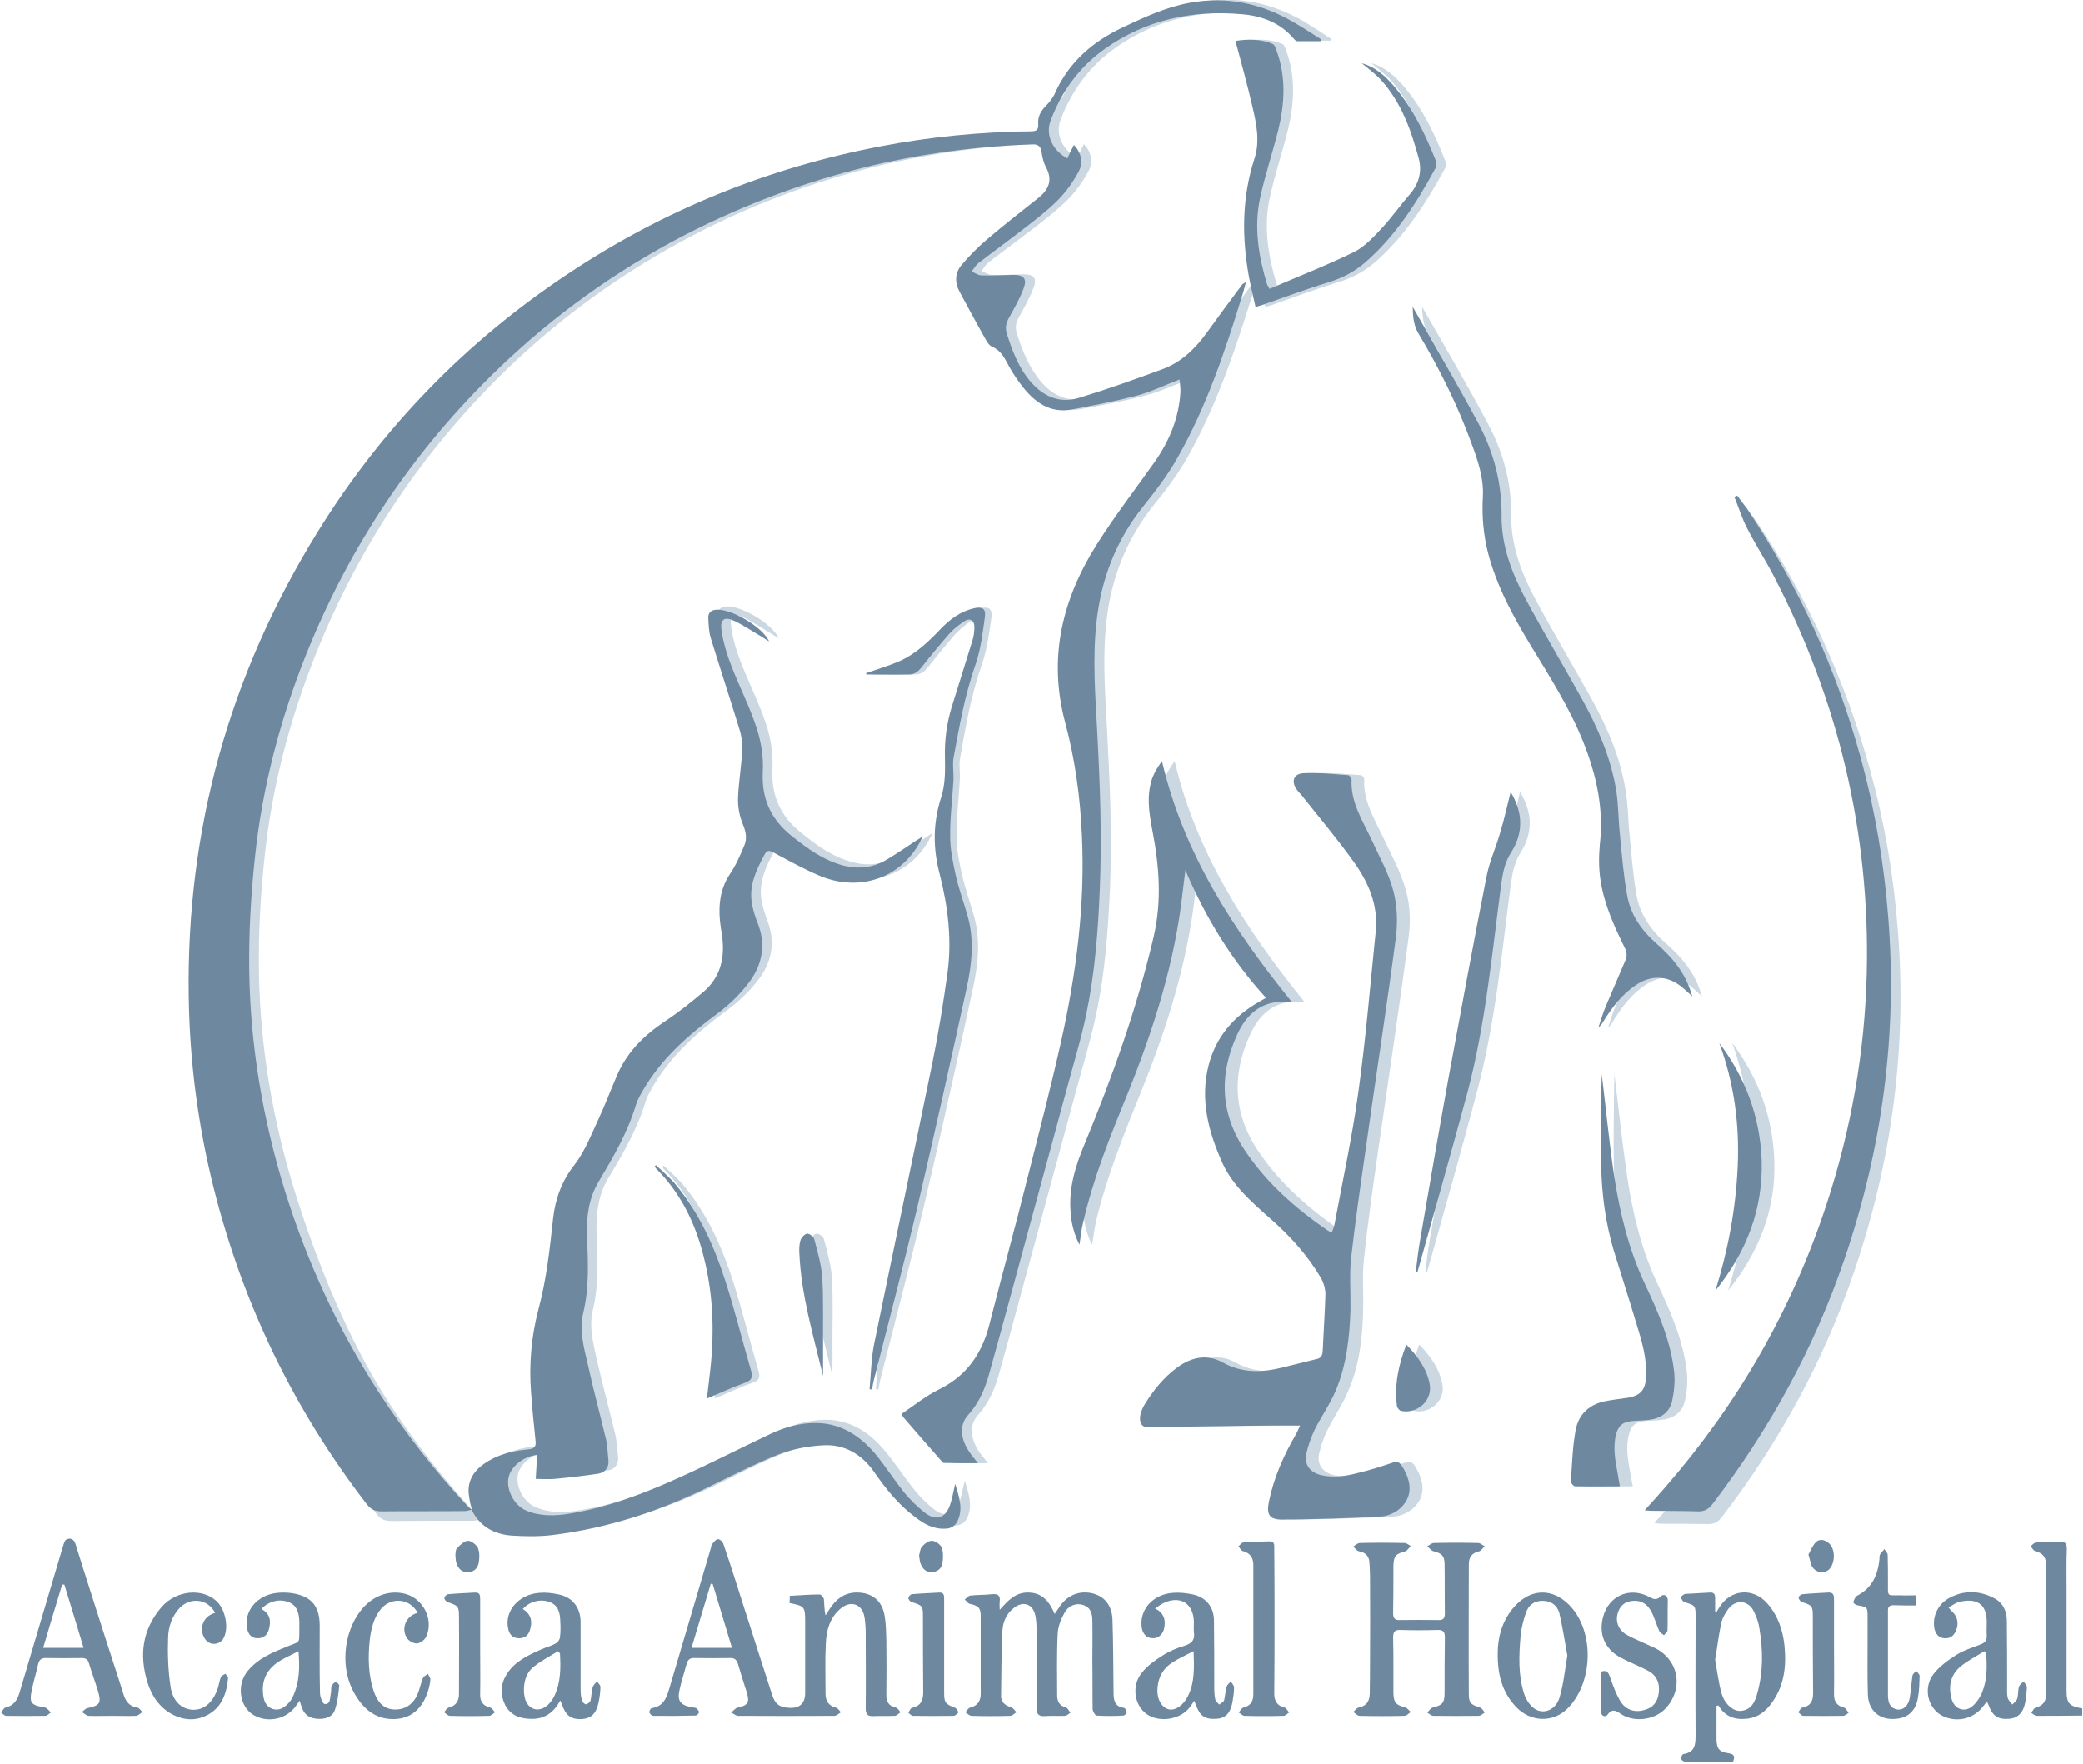 <svg version="1.2" xmlns="http://www.w3.org/2000/svg" viewBox="0 0 757 641" width="757" height="641"><style>.a{fill:#6d889f}.b{fill:#cbd7e1}</style><path class="a" d="m756.7 623.4c-5.5 0.1-11.1 0.1-16.6 0.1-0.6 0-1.3-0.7-1.9-1.1 0.5-0.7 0.9-1.7 1.6-1.9 2.8-0.7 3.8-2.4 3.8-5.2q-0.1-23.1 0-46.3c0-2.9-1-4.6-3.9-5.3-0.7-0.2-1.2-1.2-1.8-1.8 0.7-0.5 1.3-1.4 2.1-1.4 2.7-0.3 5.4-0.1 8.1-0.3 2.2-0.2 3 0.5 3 2.7-0.2 4.6-0.1 9.1-0.1 13.7q0 18.8 0 37.7c0 4.7 1 5.7 5.7 6.5q0 1.3 0 2.6z"/><path fill-rule="evenodd" class="a" d="m286.9 582.5c0.1-0.9 0.1-1.7 0.1-2.6 3.7-0.2 7.3-0.5 10.9-0.5 0.5 0 1.4 1.1 1.5 1.7 0.2 1.9 0.1 3.8 0.6 5.9q0.8-1.3 1.6-2.5c2.2-3.3 5-5.6 9.2-5.8 5.9-0.2 9.8 2.8 10.7 8.6 0.5 2.9 0.5 6 0.6 8.9q0.1 9.8 0 19.5c-0.1 2.6 0.8 4.2 3.4 4.8 0.7 0.1 1.2 1.1 1.8 1.7-0.7 0.4-1.3 1.2-2.1 1.3-2.6 0.1-5.2 0-7.9 0.1-2 0.1-2.7-0.7-2.7-2.8 0.1-9 0-18.1 0-27.1 0-1.9-0.1-3.9-0.4-5.8-0.7-5-5-6.6-8.8-3.3-3.9 3.3-5.1 7.9-5.3 12.7-0.3 6.1-0.1 12.1-0.1 18.2 0 2.6 1.1 4.3 3.7 5 0.8 0.2 1.3 1.1 1.9 1.7-0.8 0.5-1.6 1.3-2.4 1.3q-17.5 0.1-35 0c-0.8 0-1.6-0.8-2.5-1.2 0.8-0.6 1.5-1.6 2.4-1.8 3.7-0.8 4.4-1.8 3.3-5.5-1.1-3.4-2.2-6.8-3.2-10.3-0.5-1.6-1.3-2.3-3-2.2q-6.4 0.1-12.7 0c-1.7-0.1-2.6 0.6-3 2.2-0.8 3-1.8 6-2.5 9.1-1 4.3 0.2 5.8 4.4 6.6 0.6 0.1 1.2 0.1 1.6 0.3 0.4 0.4 1.1 1 1 1.5 0 0.4-0.7 1.2-1.2 1.2q-7.7 0.2-15.5 0.1c-0.5-0.1-1.3-0.8-1.3-1.3-0.1-0.5 0.5-1.5 0.9-1.5 4.5-0.7 5.4-4.1 6.5-7.7 5-16.9 10-33.8 15-50.7 0.1-0.4 0.1-1 0.4-1.2 0.6-0.7 1.4-1.8 2.1-1.8 0.7 0 1.8 1 2 1.8 2.8 8.1 5.3 16.2 7.9 24.3 3.3 10.2 6.5 20.4 9.8 30.5 1.1 3.4 2.7 4.5 6.2 4.7 3.8 0.2 5.8-1.6 5.8-5.4q0-12.9 0-25.8c0-5.6-0.2-5.8-5.7-6.9zm-27.9-6.9q-0.4 0-0.7-0.1c-2.3 7.7-4.6 15.3-7 23.3 5.1 0 9.7 0 14.7 0-2.4-8-4.7-15.6-7-23.2z"/><path class="a" d="m506.4 605.3c0 3.4 0 6.7 0 10 0.1 3.4 1 4.3 4.2 5.1 0.8 0.2 1.4 1.1 2.1 1.7-0.7 0.5-1.5 1.4-2.3 1.4q-8.1 0.2-16.3 0c-0.8 0-1.5-0.9-2.3-1.4 0.6-0.5 1.2-1.4 1.9-1.6 2.8-0.5 4-2.2 4.1-4.9q0.1-5.5 0.1-11 0.1-16 0-31.9c0-1.6-0.1-3.1-0.2-4.7-0.1-2.5-1.3-3.8-3.8-4.3-0.8-0.1-1.4-1.1-2.1-1.7 0.8-0.5 1.6-1.3 2.4-1.3q8.1-0.2 16.3 0c0.7 0 1.5 0.7 2.2 1.1-0.6 0.6-1.2 1.6-1.9 1.9-3.6 1-4.3 1.6-4.4 5.4 0 5.7 0 11.4-0.1 17.1 0 1.8 0.6 2.6 2.4 2.5q7-0.1 14 0c1.9 0.1 2.4-0.7 2.4-2.5-0.1-5.9 0-11.7-0.1-17.6 0-3.2-0.9-4.1-4-4.9-0.9-0.2-1.5-1.2-2.3-1.8 0.8-0.4 1.6-1.2 2.4-1.2q8-0.2 16.1 0c0.8 0 1.6 0.8 2.4 1.2-0.7 0.6-1.3 1.6-2 1.8-2.7 0.6-3.8 2.2-3.8 4.8 0 15.6-0.1 31.3 0 46.9 0 3.4 0.6 4 4.1 5.1 0.7 0.2 1.1 1.1 1.7 1.8-0.7 0.4-1.4 1.2-2.2 1.2q-8.2 0.1-16.5 0c-0.8 0-1.5-0.8-2.2-1.2 0.7-0.6 1.2-1.6 2-1.8 3.6-0.9 4.3-1.7 4.3-5.5 0-6.6 0-13.3 0.1-20 0-2-0.6-2.8-2.7-2.7q-6.7 0.2-13.4 0c-2.2-0.1-2.7 0.8-2.7 2.8 0.1 3.4 0.1 6.8 0.1 10.2q0 0 0 0z"/><path class="a" d="m363.3 585c3-3.4 5.8-6.5 10.6-6.3 4.9 0.1 7.5 3.3 9.4 7.8 0.8-1.2 1.4-2.1 2-3 2.9-4 7.1-5.6 11.8-4.5 4.2 1.1 6.9 4.1 7.2 9.3 0.3 8.7 0.3 17.5 0.4 26.3 0 2.9 0.1 5.5 3.8 6 0.4 0.1 1 1 1 1.6 0 0.4-0.8 1.2-1.2 1.2-3.3 0.2-6.5 0.2-9.7 0-0.6 0-1.5-1.6-1.5-2.4-0.1-5.8 0-11.6-0.1-17.4 0-4.8 0.1-9.7 0-14.5 0-2.6-0.5-5-3.4-5.9-2.3-0.8-5.2 0.1-6.7 2.8-1.3 2.3-2.4 5-2.5 7.6-0.4 7.5-0.2 14.9-0.2 22.4 0 2.3 0.8 3.8 3.2 4.5 0.7 0.2 1.1 1.2 1.6 1.9-0.7 0.4-1.3 1.1-2 1.1-2.5 0.1-4.9-0.1-7.4 0.1-2.2 0.1-2.9-0.8-2.9-2.9 0.1-9.5 0.1-19 0-28.5 0-1.8-0.1-3.7-0.5-5.4-0.9-3.9-4.3-5.1-7.5-2.7-2.8 2-4.2 5.1-4.4 8.3-0.4 8-0.4 16-0.5 24 0 2.2 1.5 3.3 3.6 4 0.8 0.2 1.4 1.2 2 1.8-0.7 0.4-1.5 1.3-2.3 1.3q-7 0.2-14 0c-0.8 0-1.6-0.9-2.3-1.3 0.6-0.6 1.1-1.6 1.8-1.7 2.7-0.7 3.8-2.4 3.8-5 0-9.4 0-18.8 0-28.1 0-3.2-0.8-3.9-4-4.6-0.7-0.2-1.2-1-1.8-1.6 0.7-0.5 1.3-1.3 2-1.4 2.6-0.3 5.2-0.2 7.9-0.5 2.1-0.2 3.1 0.4 2.8 2.7-0.1 1 0 2 0 3z"/><path fill-rule="evenodd" class="a" d="m623.8 585.8q0.4-0.8 0.9-1.5c4-6.8 12.3-7.6 17.5-1.7 3.9 4.4 5.7 9.7 6.3 15.4 0.8 7.9-0.2 15.4-5.4 21.8-2 2.5-4.5 4.2-7.8 4.7-4.5 0.6-8.3-0.5-10.8-4.8q-0.3 0.1-0.7 0.2 0 2.1 0 4.2c0 2.5 0 5.1 0 7.6 0 3.7 0.9 4.9 4.4 5.4 2 0.3 2.4 1.1 1.6 3.1-5.8 0-11.7 0-17.7-0.1-0.4 0-1.2-0.7-1.2-1.2 0-0.5 0.5-1.5 0.9-1.5 4.3-0.7 4.4-3.6 4.4-7.1-0.1-14.3 0-28.6 0-42.9 0-4-0.1-4-4-5.2-0.6-0.2-1.2-1.1-1.3-1.8 0-0.3 1-1.1 1.5-1.2 3-0.2 6-0.3 9-0.5 1.3-0.1 1.9 0.5 1.9 1.8 0 1.7 0 3.5 0 5.2q0.2 0 0.5 0.1zm-0.5 17.3c0.7 3.9 1.2 8.1 2.3 12.1 1.1 4 4.3 6.8 7.1 6.5 3.9-0.4 5.2-3.5 6-6.7 2.1-7.7 2-15.4 0.7-23.2-0.3-2.2-1.1-4.4-2.1-6.4-2-3.9-6.4-4.3-9.1-0.9-1.2 1.6-2.3 3.5-2.7 5.4-0.9 4.2-1.4 8.5-2.2 13.2z"/><path fill-rule="evenodd" class="a" d="m40.8 623.5c-2.9 0-5.8 0.1-8.7 0-0.7-0.1-1.5-0.9-2.3-1.4 0.7-0.5 1.3-1.3 2-1.4 4.6-1 5.1-1.8 3.8-6.3-1-3.3-2.2-6.5-3.2-9.8-0.4-1.7-1.4-2.2-3-2.1q-6.2 0.1-12.4 0c-1.6-0.1-2.7 0.4-3.1 2.1-0.8 3.7-2 7.3-2.6 11-0.5 3.1 0.5 4 3.6 4.6 0.6 0.2 1.3 0.1 1.8 0.4 0.7 0.4 1.2 1.1 1.8 1.7-0.7 0.4-1.3 1.2-2 1.2q-7.1 0.1-14.2 0c-0.7 0-1.3-0.8-1.9-1.2 0.5-0.6 1-1.7 1.6-1.8 3-0.7 4.3-2.7 5.1-5.4q7.9-26.6 15.8-53.2c0.3-0.9 0.6-2.2 1.3-2.5 1.5-0.7 2.7-0.1 3.3 1.8 3.5 11.3 7.2 22.7 10.8 34 2.2 6.9 4.5 13.7 6.6 20.5 0.8 2.6 2.2 4.4 5 4.8 0.7 0.1 1.3 1.1 1.9 1.6-0.8 0.5-1.5 1.3-2.3 1.4-2.9 0.1-5.8 0-8.7 0zm-17.4-47.7q-0.4 0-0.8 0c-2.3 7.6-4.6 15.2-6.9 23 5.1 0 9.8 0 14.7 0-2.4-8-4.7-15.5-7-23z"/><path fill-rule="evenodd" class="a" d="m203.6 617.9c-2.5 4.7-6 6.9-10.9 6.7-3.9-0.1-7.2-1.4-9.1-5-1.9-3.9-1.7-7.7 0.6-11.3 2.9-4.6 7.7-6.8 12.4-8.9 1.8-0.8 3.7-1.3 5.4-2.2 0.7-0.4 1.5-1.5 1.5-2.3 0.3-2 0.2-4.1 0.1-6.1-0.1-2.9-0.8-5.6-4-6.7-3.3-1.2-7.3-0.1-9.6 2.6 3 1.8 3.6 4.5 2.6 7.6-0.6 2-2 3.1-4.2 3-2.1-0.1-3.3-1.4-3.7-3.4-1.5-6.4 3.8-12.6 11.4-13.1 2.3-0.2 4.7 0.1 7 0.6 4.9 1 7.8 4.7 7.9 9.8 0 8.2 0 16.5 0 24.7 0 1.3 0.1 2.7 0.5 3.9 0.1 0.7 0.9 1.5 1.5 1.5 0.5 0 1.4-0.8 1.6-1.3 0.4-1.6 0.3-3.4 0.8-4.9 0.2-0.8 1-1.4 1.5-2.1 0.5 0.6 1.3 1.3 1.3 2 0 1.9-0.3 3.9-0.7 5.8-0.9 4-2.7 5.7-6.3 5.9-3.7 0.1-5.6-1.3-7-5.4-0.1-0.2-0.2-0.5-0.6-1.4zm-0.1-17.1q-0.3-0.4-0.7-0.8c-3 1.9-6.2 3.5-8.9 5.7-2.4 1.9-3.4 4.8-3.5 8-0.1 4.1 1.4 6.8 4.1 7.4 2.5 0.5 5.4-1.4 7-4.9 2.3-4.9 2.3-10.1 2-15.4z"/><path fill-rule="evenodd" class="a" d="m722.1 618.3c-0.6 0.7-0.9 1.1-1.3 1.6-3.3 4.5-9.1 6.1-14.3 3.9-5.7-2.4-7.9-10.1-3.9-15.4 2.1-2.8 5.2-5 8.1-6.9 2.8-1.8 6.1-2.8 9.2-4 1.5-0.6 2.2-1.5 2.1-3.2-0.1-1.7 0-3.5 0-5.2-0.1-6.7-4.2-8.4-10-7-1.3 0.3-2.5 1.3-3.9 2 0.5 0.6 0.7 0.9 1 1.2 2.2 1.8 2.9 4.6 1.7 7.3-0.8 1.9-2.2 2.9-4.3 2.7-2-0.2-3-1.5-3.5-3.4-0.9-4.5 1.3-9.2 5.7-11.4 5.2-2.7 10.6-2.5 15.7 0.1 3.3 1.6 4.8 4.5 4.9 8.1 0.1 8.1 0.1 16.2 0.1 24.2 0 1.3-0.1 2.7 0.2 4 0.2 0.9 1.1 1.7 1.7 2.5 0.7-0.7 1.6-1.4 1.8-2.2 0.4-1.4 0.2-2.9 0.6-4.2 0.2-0.8 1.1-1.4 1.7-2 0.4 0.7 1.2 1.4 1.2 2.2-0.1 1.8-0.3 3.6-0.6 5.4-0.8 4-2.9 5.9-6.3 6-3.8 0.2-5.7-1.2-7.1-5.2-0.2-0.3-0.3-0.5-0.5-1.1zm-0.3-17.5q-0.3-0.4-0.7-0.8c-3.1 2-6.4 3.6-9.1 6-3.3 3-4 7.2-2.7 11.6 1.1 3.5 4.6 4.8 7.5 2.4 1.5-1.3 2.8-3.2 3.5-5 1.9-4.6 1.8-9.4 1.5-14.2z"/><path fill-rule="evenodd" class="a" d="m434 618c-0.5 0.9-0.9 1.4-1.3 2-3.3 4.8-11.1 6.2-15.9 2.9-4.6-3.2-5.7-10.5-1.7-15.2 2-2.5 4.7-4.4 7.4-6.1 2.5-1.6 5.3-2.8 8.1-3.6 2.8-0.9 3.7-2.3 3.3-5-0.1-1.2 0-2.5 0-3.7-0.2-6.8-5.1-9.7-11.2-6.7-0.8 0.4-1.6 1-2.9 1.9 3.1 1.5 3.8 3.9 3.4 6.6-0.3 2.6-2.1 4.3-4.3 4.2-2.2 0-3.8-1.7-4-4.3-0.7-6.3 4.3-11.7 11.4-12.2 2.4-0.2 4.9 0.1 7.3 0.6 4.8 1.1 7.6 4.6 7.6 9.6 0.1 8.2 0.1 16.4 0.1 24.5 0 1.4 0.1 2.8 0.4 4.2 0.2 0.6 0.9 1.1 1.4 1.7 0.6-0.5 1.6-0.9 1.8-1.6 0.4-1.6 0.4-3.3 0.9-4.9 0.2-0.7 1-1.3 1.5-1.9 0.4 0.7 1.2 1.4 1.2 2.2 0 1.8-0.3 3.6-0.6 5.4-0.8 4.1-2.6 5.8-5.9 6-4.2 0.2-6-1.1-7.4-5.2-0.2-0.3-0.3-0.7-0.6-1.4zm-0.2-18c-3 1.5-5.5 2.7-7.7 4.1-3.3 2.1-5.1 5.2-5.4 9.1-0.4 3.9 1.3 7.1 3.9 7.9 2.5 0.7 5.6-1.5 7.2-4.9 2.4-4.9 2.2-10.1 2-16.2z"/><path fill-rule="evenodd" class="a" d="m108.9 618c-0.5 0.8-0.9 1.2-1.2 1.7-3.3 4.9-10 6.5-15.2 3.7-5.5-2.9-6.7-11.4-2.3-16.4 3.8-4.5 9-6.6 14.2-8.7 5-2 4.3-1 4.4-6.3q0-1.4 0-2.7c-0.1-4-1.4-6.3-4.1-7.2-3.3-1.2-7.2-0.2-9.7 2.6 3.2 1.6 3.6 4.4 2.7 7.5-0.6 2.1-2.1 3.2-4.3 3.1-2.2-0.1-3.2-1.6-3.6-3.6-1.2-6.3 3.7-12.2 11.1-12.9 1.9-0.2 3.9-0.1 5.7 0.2 6.7 1.2 9.5 4.7 9.6 11.5 0 8.2-0.1 16.4 0.1 24.7 0 1.4 1 4 1.7 4 2.2 0.2 1.9-2.2 2.2-3.7 0.3-0.9 0-2 0.3-2.8 0.3-0.7 1-1.2 1.6-1.7 0.4 0.5 1.3 1.1 1.2 1.6-0.3 2.8-0.6 5.8-1.5 8.5-0.8 2.7-3.2 3.6-6.1 3.5-2.8-0.1-4.9-1.2-5.9-3.9-0.3-0.7-0.5-1.5-0.9-2.7zm-0.4-18c-2.6 1.4-4.8 2.3-6.9 3.6-4.3 2.7-6.5 6.6-6 11.7 0.2 2.5 0.9 4.8 3.5 5.7 2.7 0.8 4.5-0.7 6.2-2.6 0.5-0.6 0.9-1.4 1.3-2.2 2.2-4.9 2.4-10.1 1.9-16.2z"/><path fill-rule="evenodd" class="a" d="m544.3 600.7c0-5.4 1.4-11.1 5.3-16 6.4-8 15.5-8 22 0 7.9 9.8 7 27.2-1.9 36.1-5.3 5.3-13.5 5.1-18.9-0.7-4.9-5.3-6.6-11.7-6.5-19.4zm25.3 0.9c-0.9-5-1.7-10.2-2.9-15.4-0.7-2.8-3-4.5-6.1-4.5-3.2 0-5.2 1.7-6.1 4.5-0.9 2.7-1.7 5.6-1.9 8.4-0.6 7-0.9 14.1 1.3 20.9 0.6 1.9 1.9 4 3.5 5.2 3.4 2.6 8.1 0.7 9.4-4 1.4-4.7 1.9-9.7 2.8-15.1z"/><path class="a" d="m581.8 607.5c2-0.8 2.6 0.1 3.2 1.6 1.1 3.1 2.2 6.4 4 9.3 1.9 2.9 5 4 8.5 3 3.2-0.8 4.9-2.9 5.3-6.1 0.5-3.6-0.7-6.5-3.9-8.2-3.2-1.7-6.7-3-10-4.8-5.7-3.1-8-8.5-6.3-14.8 2-7.5 9.4-10.9 16.4-7.4 1.5 0.7 2.7 1.8 4.5 0 1-1 2.6-0.5 2.6 1.5-0.1 3.6 0 7.2-0.1 10.8 0 0.6-0.8 1.2-1.3 1.8-0.6-0.5-1.4-0.9-1.7-1.5-1.1-2.5-1.8-5.2-3.1-7.5-1.8-3-4.5-4-7.7-3.3-2.7 0.6-4 2.7-4.5 5.2-0.5 2.9 0.9 5.7 3.9 7.2 3.1 1.6 6.3 2.9 9.5 4.4 8.9 4.2 10.9 14.6 4.4 21.9-3.8 4.3-11.1 5.4-16 2.5-1.8-1.1-3.4-2.7-5.3 0-0.6 0.9-2.3 0.7-2.3-1-0.1-4.9-0.1-9.8-0.1-14.6z"/><path class="a" d="m463.2 589.5c0 8.6 0 17.2-0.1 25.8 0 2.7 0.9 4.5 3.8 5.2 0.6 0.2 1.1 1.2 1.6 1.8-0.7 0.4-1.3 1.2-2 1.2q-7.1 0.2-14.2 0c-0.7 0-1.4-0.8-2.1-1.2 0.5-0.7 1-1.6 1.7-1.8 2.7-0.7 3.6-2.3 3.6-5q0-23.1 0-46.3c0.1-2.9-0.9-4.8-3.9-5.6-0.6-0.2-1-1.1-1.5-1.7 0.6-0.5 1.2-1.4 1.8-1.4 3.2-0.3 6.3-0.3 9.5-0.4 1.9 0 1.7 1.4 1.7 2.6q0.1 10.6 0.1 21.3 0 2.8 0 5.5z"/><path class="a" d="m78.2 586.1c-2.6-5.1-8.9-5.9-12.9-1.8-2.8 3-4.1 6.9-4.2 10.8-0.2 5.9 0 11.9 0.9 17.8 0.8 5.4 4.1 8.2 8.1 8.4 4 0.1 7.2-2.5 9-7.6 0.5-1.4 0.6-2.9 1.2-4.3 0.2-0.5 1-0.8 1.6-1.2 0.4 0.6 1.1 1.1 1 1.6-0.5 5.2-2 10.1-6.8 13-4.5 2.7-9.2 2.5-13.8 0-4.4-2.5-7.1-6.5-8.6-11.2-3.2-10.1-2-19.4 5-27.6 5.4-6.2 14.9-7.1 20.2-2 3 3 4.3 9.3 2.5 13-1.2 2.7-4.9 3.2-6.7 0.8-2.7-3.6-1-8.6 3.5-9.7z"/><path class="a" d="m151.8 586.1c-2.8-5.3-9.5-5.9-13.3-1.5-2.7 3.3-3.6 7.2-4.1 11.2-0.7 6.6-0.6 13.2 1.7 19.5 1.3 3.4 3.5 5.8 7.3 5.9 3.9 0.1 6.7-1.9 8.3-5.4 0.8-1.9 1.2-4.1 2-6 0.2-0.7 1.2-1 1.8-1.6 0.3 0.7 0.9 1.4 0.9 2 0 1.1-0.3 2.1-0.5 3.1-1.8 6.8-5.7 10.7-11.4 11.3-7.4 0.7-12.2-3.2-15.6-9.1-5.3-9-4.2-21.9 2.1-30.1 4.2-5.5 10.4-7.8 16.4-6.2 6.5 1.8 10.3 9.4 7.5 15.5-0.5 1.2-2.1 2.3-3.3 2.5-1.1 0.1-2.8-0.8-3.5-1.7-2.6-3.5-0.6-8.4 3.7-9.4z"/><path class="a" d="m696.4 579.7c0 1.4 0 2.3 0 3.7-2.8 0-5.5 0-8.2-0.1-1.5 0-2.2 0.5-2.1 2.2 0 10.2 0 20.5 0 30.8 0.1 2.2 0.6 4.4 3.4 4.9 2.1 0.3 4-1.3 4.5-4.2 0.5-2.7 0.6-5.4 1-8.1 0.1-0.6 0.9-1.2 1.4-1.8 0.4 0.7 1.2 1.3 1.2 1.9-0.1 2.6-0.1 5.3-0.6 7.9-0.9 5.5-4.5 8.1-10.3 7.7-4.6-0.4-7.8-3.8-7.9-8.9-0.2-6.4-0.1-12.7-0.1-19q0-4.5 0-8.9c0-3.9 0-3.8-3.8-4.5-0.6-0.1-1.5-0.9-1.4-1.1 0.3-0.9 0.7-2 1.5-2.4 5.3-2.8 7.4-7.4 8-13.1 0-0.6 0-1.3 0.2-1.8 0.4-0.7 1.1-1.3 1.6-2 0.4 0.7 1.2 1.4 1.2 2.1 0.1 3.5 0.1 7.1 0.1 10.6 0 4.6-0.4 4.1 4.3 4.1 2 0.1 4 0 6 0z"/><path class="a" d="m174.5 598.9c0 5.6 0.1 11.1 0 16.6-0.1 2.7 0.9 4.3 3.6 5 0.7 0.1 1.2 1.1 1.8 1.7-0.7 0.5-1.4 1.3-2.2 1.3q-7.1 0.2-14.2 0c-0.7 0-1.4-0.8-2.1-1.3 0.5-0.6 1-1.5 1.7-1.7 2.6-0.7 3.7-2.3 3.7-5 0-9.3 0.1-18.6 0-27.9 0-3.9-0.2-4.1-4.1-5.4-0.5-0.1-1.2-1-1.2-1.5 0-0.5 0.8-1.4 1.4-1.4 3.2-0.3 6.4-0.4 9.7-0.6 1.8-0.1 1.9 1 1.9 2.4q0 8.9 0 17.8z"/><path class="a" d="m343.1 598.4q0 8.3 0 16.6c0 3.7 0.4 4.2 3.8 5.5 0.7 0.2 1 1.1 1.5 1.7-0.6 0.5-1.2 1.3-1.9 1.3q-7.3 0.1-14.7 0c-0.6 0-1.2-0.7-1.7-1.1 0.4-0.7 0.8-1.7 1.3-1.8 3.3-0.7 4.1-2.8 4.1-5.8-0.1-9.1-0.1-18.2-0.1-27.4 0-3.9-0.2-4-4-5.2-0.6-0.1-1.3-1-1.3-1.5 0-0.5 0.8-1.4 1.3-1.4 3.3-0.3 6.7-0.4 10-0.6 1.7-0.1 1.7 1.2 1.7 2.3q0 8.7 0 17.4z"/><path class="a" d="m666.5 598.4c0 5.6 0.1 11.2 0 16.9-0.1 2.7 0.8 4.5 3.6 5.2 0.7 0.2 1.2 1.2 1.7 1.9-0.6 0.4-1.3 1.1-2 1.1q-7.2 0.1-14.5 0c-0.6 0-1.2-0.9-1.8-1.3 0.5-0.6 0.9-1.6 1.5-1.7 3.1-0.6 3.9-2.5 3.9-5.3-0.1-9.3-0.1-18.6-0.1-27.9 0-3.7-0.3-4-3.9-5.1-0.6-0.2-1.2-1-1.3-1.7-0.1-0.3 0.9-1.2 1.5-1.2 3-0.3 6.1-0.4 9.2-0.6 1.8-0.1 2.2 0.7 2.2 2.3 0 5.8 0 11.6 0 17.4q0 0 0 0z"/><path class="a" d="m165.5 565.1c0.1-0.7 0-2 0.6-2.5 1.1-1.2 2.6-2.6 3.9-2.7 1.2-0.1 3.1 1.4 3.7 2.6 0.6 1.5 0.6 3.6 0.3 5.3-0.4 2.2-1.9 3.6-4.3 3.5-2.4-0.1-3.4-1.8-4-3.9-0.1-0.7-0.1-1.4-0.2-2.3z"/><path class="a" d="m657.2 564.9c0.8-1.4 1.5-3.3 2.7-4.5 1.6-1.6 4.3-0.7 5.6 1.4 1.7 2.8 1 7.3-1.3 8.9-1.9 1.2-4.5 0.6-5.7-1.5-0.6-1.1-0.7-2.5-1.3-4.3z"/><path class="a" d="m334 565.2c0.3-0.9 0.3-2.3 1-3.1 0.9-1.1 2.5-2.3 3.7-2.2 1.2 0 3 1.3 3.5 2.4 0.6 1.7 0.6 3.8 0.3 5.6-0.3 2.1-1.8 3.3-4 3.4-2.2 0-3.3-1.4-4-3.2-0.3-0.8-0.3-1.7-0.5-2.9z"/><path class="b" d="m175 552.1c-1 0.1-1.9 0.5-2.8 0.5-10 0-20 0-30 0.1-2.4 0-3.9-0.7-5.4-2.6-26.5-34.4-45-76.2-55.6-118.3q-8.6-34.4-9.1-69.8c-0.9-60.7 14.8-116.9 46.6-168.4 23.5-38.2 54.1-69.7 91.5-94.4 34.6-23.1 72.5-38.4 113.4-46.2q27.1-5.2 54.7-5.4c2.1 0 2.8-0.7 2.6-2.7-0.2-2.6 0.8-4.6 2.6-6.4 1.4-1.4 2.7-3.1 3.5-4.9 5.1-11.3 13.9-18.7 24.9-23.9 7.8-3.8 15.7-7.5 24.4-9 13.4-2.3 26 0.4 37.7 7.2 3.3 2 6.5 4.1 9.7 6.2q0 0.3-0.1 0.7c-2.9 0-5.7 0-8.5-0.1-0.4 0-1-0.4-1.3-0.8-4.9-5.8-11.5-8.4-18.7-9-18.1-1.6-35 2-50 12.7-9.2 6.6-15.7 15.5-19.7 26.1-1.9 5 0.6 10.7 6.1 13.7 0.8-1.6 1.5-3.2 2.4-5 2.9 3 3.4 6.5 1.7 9.8-2 3.7-4.5 7.3-7.5 10.3-4 4-8.5 7.4-12.9 10.8-5.3 4.1-10.7 8-16 12.1-1 0.8-1.7 2-2.5 3.1 1.2 0.5 2.4 1.4 3.7 1.4 3.8 0.1 7.7-0.1 11.5-0.2 3.8 0 5.1 1.4 3.7 4.9-1.4 3.8-3.5 7.4-5.5 11-1 1.9-1.2 3.5-0.6 5.5 2 6.3 4.4 12.4 8.8 17.6 4.6 5.4 10.5 7.8 17.4 5.7 10.2-3.1 20.3-6.7 30.3-10.4 6.9-2.5 12-7.4 16.3-13.3 4-5.6 8.1-11.1 12.1-16.6 0.5-0.7 1-1.3 2-1.6-0.5 1.7-0.9 3.5-1.4 5.2-6.3 20.2-13.1 40.3-23.6 58.8-3.5 6.1-7.8 11.8-12.3 17.3-9.8 12.4-15.3 26.5-17 42.1-1.5 13.6-0.4 27 0.3 40.5 1 18.9 1.8 37.7 1 56.6-0.7 15.3-1.8 30.5-5 45.5-2 9.5-4.9 18.8-7.4 28.2q-7.8 28.7-15.6 57.4c-4.1 15-8.1 30-12.3 45-1.5 5.4-3.7 10.7-7.7 15.1-3.4 3.8-2.8 9.1 1.1 14.3 0.7 0.9 1.4 1.7 2.5 3.2-4.5 0-8.5 0-12.4-0.1-0.5 0-0.9-0.7-1.3-1.2q-6.8-7.7-13.5-15.5c-0.1-0.2-0.2-0.4-0.6-1.1 4.5-3 8.7-6.5 13.6-8.9 10.2-5 15.7-13.2 18.4-23.9 4.6-17.9 9.5-35.8 14-53.7 4.2-16.5 8.5-33 12.2-49.6 5.4-24.4 8.6-49.1 7.4-74.2-0.6-13.9-2.5-27.7-6.1-41.1-6.2-23.6-1-44.9 11.6-64.8 6.5-10.3 14-20 21-30 5.4-7.5 8.7-15.8 9.3-25.1 0.1-1.6-0.2-3.3-0.2-4.7-5.4 2-10.4 4.4-15.7 5.8-7.7 2.1-15.5 3.5-23.4 5-7.9 1.5-13.5-2.4-18.1-8.3-1.7-2.1-3.2-4.4-4.5-6.7-1.8-3.1-3-6.2-6.6-7.8-1.3-0.6-2.1-2.3-2.9-3.7-3-5.3-5.9-10.7-8.8-16.1-1.9-3.4-1.8-6.9 0.6-9.7 2.8-3.4 6-6.6 9.3-9.5 6.1-5.2 12.4-10.1 18.6-15 3.9-3.1 5.3-6.5 2.9-11.1-0.9-1.8-1.3-3.9-1.7-5.8-0.4-2.3-1.6-2.7-3.7-2.6q-26.6 0.9-52.7 6.5c-25.8 5.6-50.4 14.5-73.8 26.7q-37 19.3-67.2 48.2c-30.7 29.6-53.9 64.1-69.8 103.7-9.5 23.7-16 48.3-18.7 73.7-1.5 13.9-2.3 27.9-2.1 41.8 0.4 27.4 5 54.1 13.1 80.3 8.1 25.8 19.3 53.6 34 76.3 9.6 14.8 20.5 28.7 32.6 41.6 0.3 0.4 0.8 0.7 1.2 1 0 0 0 0 0 0z"/><path class="b" d="m175 547.5c-0.4-1.6-0.8-3.1-1-4.6-0.9-5.2 1.1-9.1 5.3-12.1 4.8-3.4 10.3-4.8 16-5.3 2.7-0.2 3.1-1.2 2.8-3.4-0.6-5.8-1.2-11.5-1.6-17.3-0.8-10.2 0.1-20.4 2.7-30.3 2.9-10.8 4.1-21.8 5.3-32.9 0.8-7.2 3.2-13.7 7.9-19.7 3.6-4.7 5.8-10.5 8.4-16 2.4-5.2 4.5-10.7 6.8-16 3.5-8.3 9.5-14.5 17-19.5 5.2-3.5 10.1-7.3 14.7-11.4 6.1-5.3 7.7-12.3 6.6-20.1-0.3-1.9-0.6-3.8-0.8-5.7-0.5-5.9 0.2-11.5 3.6-16.6 2.2-3.3 3.8-6.9 5.3-10.6 1.1-2.5 0.5-5.1-0.7-7.8-1.2-2.9-1.7-6.2-1.6-9.4 0.2-5.8 1.3-11.7 1.5-17.5 0.1-2.8-0.5-5.8-1.3-8.5-3.3-10.7-6.9-21.3-10.1-32-0.7-2.3-0.8-4.9-0.9-7.3-0.1-1.6 0.7-2.9 2.5-3.1 5.3-0.7 17.1 6 19.6 11.6-1.2-0.8-1.8-1.2-2.5-1.6-3.4-2-6.6-4.2-10-5.9-3.8-1.7-5.4-0.7-4.8 3.3 0.6 4.4 1.9 8.7 3.5 12.8 2.9 7.6 6.7 14.9 9.2 22.6 1.7 5.1 2.6 10.8 2.3 16.1-0.5 9.8 2.9 17.3 10.4 23.3 5.8 4.7 11.7 9 19.1 10.8 5.5 1.4 10.7 0.7 15.5-2.2 3.7-2.2 7.2-4.6 10.8-6.9 0.7-0.5 1.4-1 2.4-1.6-6.7 14.9-22.6 20.9-37.9 14.3-5.6-2.5-11-5.5-16.4-8.3-1.7-0.9-2.5-0.9-3.4 0.9-2.9 5.4-5.5 10.9-4.5 17.3 0.4 2.5 1.2 5.1 2.1 7.5 3 7.5 1.8 14.6-2.6 20.8-3.2 4.4-7.3 8.4-11.6 11.6-11 8.1-21.1 16.9-27.9 29-0.8 1.4-1.6 2.9-2.1 4.5-3 10-8.2 19-13.6 27.9-3.6 6.1-4.4 12.7-4.2 19.7 0.4 9.4 0.9 18.9-1.4 28.3-1.4 6 0.2 12 1.5 17.9 2.1 9.3 4.6 18.4 6.8 27.6 0.5 2.5 0.6 5.1 0.9 7.6 0.3 2.7-1.1 4.6-3.6 5-5.3 0.8-10.6 1.4-15.9 1.9-2.4 0.3-4.9 0.1-6.9 0.1 0.1-3.2 0.3-5.9 0.5-8.7-5 0.4-9.7 4.3-10.5 8.3-0.8 4.4 2.1 10 6.5 11.8 5.2 2.2 10.6 2 16 1.1 14-2.3 27.1-7.4 39.9-13.2 11.1-5 22-10.6 33-15.8 5.3-2.4 10.9-3.9 16.8-3.9 8.8 0.2 15.5 4.6 21 11.1 3.9 4.6 7.1 9.7 10.9 14.4 2.2 2.7 4.6 5.1 7.3 7.2 4 3 7.4 1.9 9.1-2.8 0.8-2.3 1.1-4.7 1.9-7.7 1.4 4.5 2.8 8.5 1.2 12.7-0.8 2.3-2.4 3.5-4.9 3.6-4.3 0.1-7.7-1.8-10.9-4.2-6-4.6-10.6-10.4-14.9-16.5-4.5-6.5-10.8-10.1-18.6-9.7-5.5 0.4-11.2 1.5-16.3 3.5-8.4 3.2-16.3 7.3-24.3 11.3-18.3 9-37.4 15.4-57.6 17.9-4.9 0.6-10 0.4-14.9 0.1-6.5-0.4-11.6-3.3-14.5-9.4 0 0 0.1 0.1 0.1 0.1z"/><path class="b" d="m317.1 244.6c4.1-1.4 8.2-2.6 12.1-4.3 5.9-2.6 10.5-7 14.8-11.6 3.4-3.6 7.2-6.4 12.1-7.6 3.1-0.8 4.6 0 4.2 3.2-0.8 5.8-1.6 11.7-3.5 17.2-3.9 11.1-5.9 22.6-7.9 34-0.5 2.6 0.1 5.3-0.1 7.9-0.4 6.9-1.2 13.8-1.2 20.7 0 4.6 1 9.3 2 13.9 1.2 5 2.9 9.8 4.3 14.7 2.5 8.7 1.6 17.6-0.3 26.3-5.8 27-11.9 53.9-18.2 80.8-4.9 20.6-10.3 41-15.5 61.5-0.3 1.2-0.4 2.4-0.7 3.6q-0.4-0.1-0.9-0.1c0.5-5.4 0.6-10.9 1.7-16.1 6.9-34.2 14.1-68.2 21.1-102.3 2.2-10.8 4-21.8 5.5-32.7 1.7-12.1 0.2-24.2-2.8-36-2.4-9.4-2.5-18.5 0.6-27.9 1.4-4.5 1.4-9.5 1.3-14.3-0.2-6.3 0.7-12.4 2.5-18.4 2.4-8.1 5.1-16.2 7.5-24.4 0.5-1.5 0.8-3.3 0.7-4.9 0-2.4-1.6-3.4-3.7-2-2 1.3-3.9 2.9-5.6 4.7-3.4 3.9-6.7 7.9-9.9 12-1.2 1.5-2.5 2.6-4.5 2.6-5.2 0.1-10.4 0-15.6 0q0-0.2 0-0.5z"/><path class="b" d="m259.7 508.2c0.4-3.5 0.8-6.9 1.2-10.2 1.6-15 1-29.7-3.2-44.2-3.1-10.9-8.3-20.8-16.4-28.9-0.2-0.2-0.4-0.5-0.6-0.8q0.3-0.2 0.5-0.5c2.6 2.5 5.4 4.8 7.6 7.6 8.3 10.2 13.6 22 17.6 34.4 3.4 10.8 6.1 21.8 9.3 32.8 0.6 2.3 0.1 3.3-2.3 4.1-4.6 1.6-9 3.7-13.7 5.7z"/><path class="b" d="m302.5 500c-3.5-14.9-7.8-29.3-8.5-44.3-0.1-1.7-0.1-3.4 0.4-5 0.3-1 1.5-2.3 2.4-2.4 0.8-0.1 2.4 1.1 2.6 2 1.2 4.6 2.6 9.3 2.9 14 0.5 8.1 0.2 16.1 0.2 24.2 0.1 3.7 0 7.3 0 11.5z"/><path class="b" d="m477.1 518c-6.9 0-13.1 0-19.3 0.1-11 0.1-21.9 0.3-32.9 0.5-2.1 0-5.1 0.7-5.8-1.8-0.5-1.8 0.3-4.3 1.4-6.1 3.2-5.3 7.1-10.2 12.2-13.9 5-3.7 10.8-4.8 16.1-1.8 7.1 4 14.2 3.8 21.7 2 4.1-1 8.3-2.1 12.5-3.1 1.6-0.3 2.3-1.2 2.3-2.9 0.3-6.9 0.9-13.8 1-20.7 0.1-1.9-0.5-4-1.5-5.7-4.9-8.5-11.4-15.7-18.8-22.1-6.6-5.8-13.2-11.5-16.9-19.6-5.3-11.5-10.3-26.9-7-39.5 2.7-10.2 10.7-14.6 19.8-19.8 0.7-0.4 1.7-0.4 2.8-1-12.5-13.8-21.9-29.3-29.2-46.4-0.4 2.7-0.8 5.4-1.1 8.1-2.7 25.3-10.3 49.3-19.9 72.9-6.2 15.4-12.5 30.9-16.3 47.2-0.5 2.4-0.8 5-1.3 7.9-2-3.9-2.9-7.7-3.2-11.7-0.7-8.9 1.8-17.1 5.2-25.2 10.2-24.4 19-49.3 25.1-75.1 3-13 1.9-25.7-0.5-38.6-1.2-6.4-2.3-13 0.1-19.5 0.8-1.9 2-3.7 3.3-5.6 7.9 33.4 25.9 61.1 47.1 87.4-1.5 0-2.7 0-3.9 0-7.9 0.4-12.6 5.1-15.7 11.8-6.9 14.9-6.2 29.4 3.3 43.1 7.8 11.4 18 20.3 29.3 28.1 0.4 0.3 0.9 0.5 1.7 0.9 0.3-1.1 0.7-2 0.9-3 3-16.1 6.5-32.1 8.8-48.3 2.6-19.4 4.3-38.9 6.2-58.3 0.9-9.5-2.6-17.7-7.9-25.1-6.1-8.4-12.8-16.3-19.2-24.4-0.4-0.6-0.9-1-1.4-1.6-2.3-2.9-1.6-5.9 2-6.2 5.5-0.3 11 0.3 16.5 0.7 0.5 0 1.3 1 1.2 1.6-0.4 8.2 4 14.7 7.2 21.7 2.9 6.2 6.3 12.3 8 18.8 1.5 5.4 1.7 11.4 0.9 16.9-3.4 25.8-7.3 51.4-11 77.1-1.9 13.2-3.8 26.4-5.2 39.6-0.7 6.1-0.1 12.3-0.3 18.4-0.2 10.1-1.3 20-5.3 29.4-2.1 5-5.2 9.5-7.6 14.3-1.4 2.8-2.4 5.7-3.1 8.7-0.9 3.9 1.3 6.8 5.2 7.8 4.7 1.1 9.3 0.4 13.8-0.8 4.2-1 8.3-2.3 12.3-3.7 1.7-0.6 2.6-0.2 3.5 1.2 3.9 6.2 3.8 11.6-1 15.7-1.8 1.5-4.6 2.6-6.9 2.7q-17.8 0.9-35.5 1.1c-4.9 0-5.9-1.8-4.9-6.7 1.8-8.7 5.4-16.8 9.8-24.5 0.4-0.7 0.8-1.5 1.4-3z"/><path class="b" d="m552.4 287.8c4.7 7.6 4.6 15 0.3 21.9-2.5 3.9-3.1 7.9-3.7 12.1-3.3 25.2-5.7 50.6-12.3 75.2-5.8 21.9-12 43.6-18.1 65.4q-0.3-0.1-0.6-0.1c0.5-3.9 0.9-7.8 1.6-11.7 3.4-19.8 6.8-39.5 10.4-59.3 4.4-24.4 9-48.8 13.8-73.1 1.1-5.4 3.5-10.6 5-16 1.4-4.6 2.4-9.3 3.6-14.4z"/><path class="b" d="m515.8 488.6c4.2 4.3 7.4 8.9 8.4 14.5 1.1 5.8-4.5 10.8-10.3 9.6-0.6-0.1-1.5-1.1-1.6-1.7-0.9-7.7 0.5-14.9 3.5-22.4z"/><path class="b" d="m618.5 362.1c-1.5-1.4-2.4-2.3-3.4-3.1-5.1-4.4-11.1-4.9-16.8-1.3-5.3 3.4-9 8.3-12.2 13.6-0.4 0.7-0.9 1.5-1.7 2 0.9-2.5 1.6-5.2 2.7-7.7 2.3-5.7 4.9-11.4 7.3-17.1 0.4-1.1 0.2-2.6-0.2-3.6-3.9-7.9-7.6-15.9-9-24.7-0.7-4.3-0.7-8.9-0.3-13.3 1.4-12.9-1.2-25.1-5.9-37-5.1-12.8-12.5-24.3-19.6-36-6.3-10.4-12-21.1-15.1-32.9-1.7-6.7-2.3-13.5-1.9-20.4 0.4-6.8-1.8-13.2-4.1-19.4-5.1-14-11.7-27.3-19.3-40-1.9-3.2-2-6.4-2.2-9.7 8.1 14.1 16.3 28.1 23.9 42.4 5.6 10.4 8.6 21.5 8.5 33.5-0.1 11 3.8 21.1 8.9 30.6 6.6 12.2 13.7 24.1 20.4 36.2 5.7 10.3 10.3 21 12.2 32.7 1 5.4 0.9 10.9 1.5 16.4 0.7 7.3 1.3 14.7 2.5 21.9 1.3 7.1 5.3 12.9 10.8 17.7 5.8 5.1 10.7 10.8 13 19.2z"/><path class="b" d="m593.4 540.1c-5.7 0-11 0.1-16.4 0-0.5 0-1.5-1.3-1.5-1.9 0.4-6.2 0.7-12.4 1.8-18.5 1-5.9 5-9.5 11-10.6 2.7-0.5 5.4-0.8 8.1-1.2 4.5-0.8 6.2-2.9 6.5-7.5 0.3-6.6-1.6-12.9-3.4-19.1-2.8-9-5.7-18-8.4-27.1-3-9.9-4.4-20.1-4.6-30.4-0.2-11.2 0-22.4 0.2-33.5 1.5 12.3 2.8 24.7 4.6 37 2 13.5 5.2 26.8 11.1 39.3 4.8 10.2 9.3 20.5 10.6 31.8 0.4 3.5 0.1 7.2-0.7 10.6-1 4.5-4.4 6.6-8.9 7-1.9 0.2-3.8 0.2-5.7 0.4-3.3 0.3-4.9 1.6-5.7 4.8-1.3 4.8-0.3 9.6 0.5 14.3 0.3 1.5 0.5 2.9 0.9 4.6z"/><path class="b" d="m498.4 23c5.3 1.5 8.8 5 12.1 8.8 6.6 7.9 11 17.1 14.7 26.6 0.3 0.8 0.3 2 0 2.7-6.9 12.7-14.6 24.8-25.7 34.4-4 3.4-8.5 5.7-13.6 7.2-8.1 2.5-16.1 5.5-24.1 8.3-0.5 0.1-1 0.3-2 0.6-0.8-3.7-1.7-7.3-2.4-11-2.6-14.4-2.6-28.7 2-42.9 2.1-6.3 0.7-12.9-0.8-19.2-1.8-7.8-4-15.4-6.1-23.6 4.6-0.7 9.2-0.8 13.7 1.2 0.6 0.3 1 1.6 1.3 2.5 3.4 9.4 2.9 18.9 0.6 28.5-2.1 8.4-4.9 16.7-6.7 25.1-2.2 10.5-0.5 20.8 2.5 30.9 0.1 0.4 0.4 0.8 0.9 1.9 10.4-4.5 20.8-8.5 30.8-13.4 3.9-2 7.2-5.6 10.3-8.9 3.5-3.8 6.4-8.1 9.8-12 3.4-3.8 4.7-8.2 3.4-13.1-2.8-10.4-6.4-20.5-13.8-28.6-2-2.2-4.4-3.9-6.9-6z"/><path class="b" d="m629.5 379c9.5 12.6 14.7 26.8 15.3 42.5 0.7 17.9-5.6 33.6-16.8 47.5 4.6-14.7 7.5-29.7 8.2-45.1 0.6-15.4-1.4-30.3-6.7-44.9z"/><path class="b" d="m601.2 553.4c2.7-2.9 5.1-5.6 7.4-8.2 26.3-30.3 46-64.5 58.6-102.7 9-27.4 13.9-55.5 14.6-84.4 1.3-50.9-10.2-98.8-33.6-143.9-3-5.9-6.6-11.4-9.6-17.2-2-3.8-3.3-7.9-4.8-11.8q0.5-0.2 1-0.5c1.1 1.5 2.3 3 3.4 4.6 18.8 28 32.5 58.3 41.5 90.8 5.2 19 8.5 38.3 10 58 3.4 42.6-2.2 84-16 124.3-11 32.3-27.2 61.8-47.9 88.8-1.4 1.9-2.9 2.7-5.3 2.6-5.6-0.1-11.2-0.1-16.8-0.1-0.7 0-1.3-0.1-2.5-0.3z"/><path class="a" d="m171.4 548.6c-0.9 0.2-1.8 0.5-2.7 0.5-10 0.1-20.1 0-30.1 0.1-2.3 0-3.8-0.7-5.3-2.6-26.5-34.4-45-72.7-55.6-114.8q-8.6-34.3-9.1-69.7c-0.9-60.7 14.8-116.8 46.6-168.4 23.5-38.1 54.1-69.6 91.4-94.3 34.7-23.1 72.5-38.4 113.4-46.2q27-5.2 54.6-5.4c2.1 0 2.9-0.7 2.7-2.7-0.2-2.5 0.8-4.5 2.6-6.4 1.4-1.4 2.7-3 3.5-4.8 5.1-11.4 13.8-18.8 24.8-24 7.9-3.7 15.8-7.4 24.4-8.9 13.5-2.4 26 0.3 37.7 7.2 3.3 1.9 6.5 4 9.8 6.1q-0.1 0.3-0.2 0.7c-2.8 0-5.7 0-8.5 0-0.4-0.1-0.9-0.5-1.2-0.9-4.9-5.8-11.6-8.3-18.8-8.9-18.1-1.6-35 2-49.9 12.6-9.3 6.6-15.7 15.5-19.7 26.1-1.9 5.1 0.6 10.7 6.1 13.7 0.7-1.6 1.5-3.2 2.4-4.9 2.8 2.9 3.4 6.5 1.7 9.7-2 3.7-4.5 7.3-7.5 10.3-4 4-8.5 7.4-12.9 10.8-5.3 4.1-10.7 8-16 12.1-1 0.8-1.7 2-2.5 3.1 1.2 0.5 2.4 1.4 3.7 1.4 3.8 0.1 7.7-0.1 11.5-0.2 3.8 0 5 1.4 3.7 4.9-1.4 3.8-3.5 7.4-5.5 11-1 1.9-1.2 3.5-0.6 5.5 2 6.3 4.3 12.4 8.7 17.5 4.7 5.4 10.6 7.9 17.5 5.8 10.2-3.1 20.3-6.7 30.3-10.4 6.9-2.5 12-7.5 16.2-13.3 4-5.6 8.1-11.1 12.2-16.6 0.4-0.7 0.9-1.3 2-1.7-0.5 1.8-0.9 3.6-1.5 5.3-6.2 20.2-13 40.3-23.5 58.7-3.5 6.2-7.9 11.9-12.3 17.4-9.9 12.4-15.3 26.4-17 42.1-1.5 13.5-0.4 27 0.3 40.4 1 18.9 1.7 37.7 0.9 56.6-0.6 15.3-1.8 30.5-4.9 45.4-2 9.6-4.9 18.9-7.4 28.3q-7.8 28.7-15.6 57.4c-4.1 14.9-8.1 30-12.3 44.9-1.5 5.5-3.7 10.7-7.7 15.1-3.4 3.8-2.8 9.1 1.1 14.3 0.6 0.9 1.4 1.7 2.5 3.2-4.5 0-8.5 0-12.4-0.1-0.5 0-0.9-0.7-1.3-1.2q-6.8-7.7-13.5-15.5c-0.1-0.1-0.2-0.4-0.6-1.1 4.5-3 8.7-6.5 13.6-8.9 10.2-5 15.7-13.1 18.4-23.8 4.6-18 9.5-35.8 14-53.8 4.2-16.5 8.5-33 12.2-49.6 5.4-24.4 8.6-49 7.4-74.1-0.6-13.9-2.5-27.7-6.1-41.1-6.3-23.6-1-44.9 11.6-64.8 6.5-10.3 14-20 21-29.9 5.3-7.6 8.7-15.8 9.3-25.1 0.1-1.6-0.2-3.3-0.3-4.8-5.4 2.1-10.4 4.5-15.6 5.9-7.7 2-15.6 3.5-23.4 5-7.9 1.5-13.5-2.4-18.1-8.3-1.7-2.1-3.2-4.4-4.6-6.8-1.7-3-2.9-6.2-6.5-7.7-1.3-0.6-2.1-2.3-2.9-3.7-3-5.3-5.9-10.8-8.8-16.1-1.9-3.4-1.8-6.9 0.5-9.7 2.8-3.4 6-6.6 9.4-9.5 6.1-5.2 12.4-10.1 18.6-15 3.9-3.1 5.3-6.5 2.9-11.1-1-1.8-1.4-3.8-1.7-5.8-0.4-2.3-1.6-2.7-3.7-2.6q-26.6 0.9-52.7 6.5c-25.8 5.6-50.4 14.6-73.8 26.7q-37 19.3-67.1 48.2c-30.7 29.5-53.9 64.1-69.8 103.6-9.5 23.7-16 48.3-18.7 73.7-1.5 13.9-2.3 27.9-2.1 41.8 0.4 27.3 5 54.1 13.1 80.2 8.1 25.8 19.3 50.1 34 72.8 9.6 14.8 20.5 28.7 32.5 41.6 0.4 0.4 0.9 0.7 1.3 1 0 0-0.1 0-0.1 0z"/><path class="a" d="m472.5 518c-6.9 0-13.1 0-19.4 0.1-10.9 0.1-21.9 0.3-32.8 0.5-2.2 0-5.1 0.7-5.8-1.8-0.6-1.8 0.3-4.3 1.3-6.1 3.2-5.3 7.1-10.2 12.2-13.9 5.1-3.7 10.8-4.8 16.2-1.8 7.1 4 14.2 3.8 21.6 2 4.2-1 8.3-2.1 12.5-3.1 1.7-0.3 2.3-1.2 2.4-2.9 0.3-6.9 0.8-13.8 1-20.7 0-1.9-0.6-4-1.5-5.7-5-8.5-11.5-15.7-18.9-22.1-6.5-5.8-13.1-11.5-16.9-19.6-5.2-11.5-8.4-23.3-5.1-36 2.7-10.2 9.1-17.6 18.2-22.8 0.8-0.4 1.5-0.9 2.6-1.5-12.6-13.8-22-29.3-29.3-46.4-0.3 2.7-0.7 5.4-1 8.1-2.8 25.3-10.4 49.3-19.9 72.9-6.3 15.4-12.6 30.9-16.3 47.2-0.6 2.4-0.8 5-1.3 7.9-2-3.9-2.9-7.7-3.2-11.7-0.8-8.9 1.8-17.1 5.2-25.2 10.1-24.4 19-49.3 25-75.1 3-13 2-25.7-0.5-38.6-1.2-6.4-2.3-13 0.2-19.5 0.8-1.9 1.9-3.7 3.3-5.6 7.8 33.4 25.8 61.1 47.1 87.4-1.6 0-2.7 0-3.9 0-7.9 0.4-12.7 5.1-15.8 11.8-6.9 14.9-6.2 29.4 3.3 43.1 7.8 11.4 18 20.3 29.3 28.1 0.4 0.3 0.9 0.5 1.7 0.9 0.4-1.1 0.8-2 1-3 3-16.1 6.5-32.1 8.7-48.3 2.7-19.4 4.3-38.9 6.3-58.3 0.9-9.5-2.7-17.7-8-25.1-6-8.4-12.7-16.3-19.1-24.4-0.5-0.6-1-1-1.4-1.6-2.3-2.9-1.6-5.9 2-6.2 5.4-0.3 11 0.3 16.4 0.7 0.5 0 1.3 1 1.3 1.6-0.4 8.2 3.9 14.7 7.2 21.7 2.8 6.2 6.3 12.3 8 18.8 1.4 5.4 1.6 11.4 0.9 16.9-3.4 25.8-7.4 51.4-11 77.1-1.9 13.2-3.8 26.4-5.3 39.6-0.6 6.1-0.1 12.3-0.2 18.4-0.3 10.1-1.4 20-5.3 29.4-2.1 5-5.3 9.5-7.7 14.3-1.3 2.8-2.4 5.7-3 8.7-0.9 3.9 1.2 6.8 5.2 7.8 4.6 1.1 9.2 0.4 13.7-0.8 4.2-1 8.3-2.3 12.4-3.7 1.6-0.6 2.5-0.2 3.4 1.2 3.9 6.2 3.8 11.6-1 15.7-1.8 1.5-4.5 2.6-6.9 2.7q-17.7 0.9-35.5 1.1c-4.8 0-5.9-1.8-4.9-6.7 1.8-8.7 5.4-16.8 9.9-24.5 0.4-0.7 0.7-1.5 1.4-3z"/><path class="a" d="m171.5 548.6c-0.4-1.5-0.8-3-1-4.6-0.9-5.1 1.1-9 5.3-12 4.8-3.4 10.3-4.8 16-5.3 2.7-0.2 3.1-1.3 2.8-3.4-0.6-5.8-1.2-11.6-1.6-17.3-0.8-10.3 0.1-20.4 2.7-30.3 2.9-10.8 4.1-21.8 5.3-32.9 0.8-7.2 3.2-13.8 7.9-19.7 3.6-4.7 5.9-10.6 8.4-16 2.5-5.3 4.5-10.7 6.8-16 3.5-8.4 9.5-14.5 17-19.6 5.2-3.4 10.1-7.3 14.8-11.3 6-5.3 7.6-12.3 6.5-20.1-0.3-1.9-0.6-3.8-0.8-5.8-0.5-5.9 0.2-11.4 3.6-16.6 2.2-3.2 3.8-6.9 5.3-10.5 1.1-2.6 0.5-5.1-0.6-7.8-1.2-2.9-1.8-6.3-1.7-9.4 0.2-5.9 1.3-11.7 1.5-17.6 0.2-2.8-0.4-5.7-1.3-8.4-3.3-10.7-6.8-21.4-10.1-32.1-0.7-2.3-0.8-4.8-0.9-7.3-0.1-1.6 0.7-2.8 2.6-3 5.2-0.7 17 6 19.5 11.5-1.2-0.7-1.8-1.1-2.5-1.6-3.3-1.9-6.5-4.1-10-5.8-3.7-1.8-5.4-0.7-4.8 3.3 0.6 4.3 1.9 8.7 3.5 12.8 2.9 7.6 6.7 14.9 9.2 22.6 1.7 5.1 2.6 10.7 2.3 16-0.5 9.9 2.9 17.3 10.5 23.4 5.8 4.6 11.6 8.9 19 10.8 5.5 1.3 10.7 0.7 15.5-2.2 3.7-2.2 7.2-4.6 10.8-7 0.8-0.4 1.5-0.9 2.4-1.6-6.7 14.9-22.6 20.9-37.9 14.3-5.6-2.4-11-5.4-16.4-8.3-1.7-0.9-2.5-0.9-3.4 1-2.9 5.4-5.5 10.9-4.5 17.2 0.4 2.6 1.2 5.1 2.2 7.6 2.9 7.4 1.7 14.5-2.7 20.7-3.2 4.4-7.2 8.4-11.6 11.7-11 8.1-21.1 16.9-27.9 29-0.8 1.4-1.6 2.9-2.1 4.5-3 10-8.2 18.9-13.5 27.8-3.7 6.2-4.5 12.8-4.3 19.8 0.4 9.4 0.9 18.8-1.4 28.2-1.4 6 0.2 12.1 1.6 18 2 9.2 4.5 18.4 6.7 27.6 0.6 2.5 0.6 5 0.9 7.6 0.3 2.7-1.1 4.5-3.6 5-5.3 0.8-10.6 1.4-15.9 1.9-2.4 0.2-4.9 0-6.9 0 0.2-3.1 0.3-5.9 0.5-8.7-5 0.4-9.7 4.4-10.4 8.3-0.9 4.4 2.1 10.1 6.4 11.9 5.2 2.2 10.6 2 16 1.1 14-2.3 27.1-7.4 39.9-13.2 11.1-5 22-10.6 33-15.8 5.3-2.5 10.9-4 16.8-3.9 8.8 0.2 15.5 4.6 21 11 3.9 4.7 7.1 9.8 10.9 14.5 2.2 2.6 4.7 5.1 7.3 7.1 4 3.1 7.4 2 9.1-2.7 0.8-2.3 1.2-4.7 1.9-7.8 1.4 4.6 2.8 8.5 1.2 12.7-0.8 2.3-2.4 3.6-4.9 3.6-4.3 0.2-7.7-1.8-10.8-4.2-6.1-4.5-10.7-10.3-15-16.5-4.5-6.4-10.8-10.1-18.6-9.6-5.5 0.3-11.2 1.4-16.3 3.4-8.3 3.3-16.3 7.4-24.3 11.3-18.3 9.1-37.3 15.4-57.6 17.9-4.9 0.6-10 0.5-14.9 0.2-6.5-0.5-11.6-3.4-14.5-9.4 0 0 0.1 0 0.1 0z"/><path class="a" d="m597.7 548.8c2.7-3 5.1-5.6 7.4-8.3 26.4-30.3 46-64.4 58.6-102.6 9-27.4 14-55.5 14.7-84.4 1.2-50.9-10.3-98.9-33.7-144-3-5.8-6.6-11.3-9.6-17.2-2-3.7-3.2-7.8-4.8-11.7q0.5-0.3 1-0.5c1.1 1.5 2.3 3 3.4 4.5 18.8 28 32.6 58.4 41.5 90.8 5.2 19 8.5 38.4 10 58 3.4 42.6-2.2 84-16 124.4-11 32.2-27.2 61.7-47.9 88.8-1.4 1.8-2.9 2.7-5.3 2.6-5.6-0.2-11.2-0.1-16.8-0.2-0.7 0-1.3-0.1-2.5-0.2z"/><path class="a" d="m615 362.1c-1.5-1.4-2.4-2.3-3.4-3.1-5.1-4.4-11.1-4.9-16.7-1.3-5.3 3.4-9 8.3-12.3 13.6-0.4 0.7-0.9 1.5-1.7 2 0.9-2.5 1.6-5.2 2.7-7.7 2.4-5.7 4.9-11.4 7.3-17.1 0.4-1.1 0.3-2.6-0.2-3.6-3.9-7.9-7.6-15.9-9-24.7-0.7-4.3-0.7-8.9-0.3-13.3 1.5-12.9-1.2-25.1-5.9-37-5.1-12.8-12.5-24.3-19.6-36-6.3-10.4-12-21.1-15.1-32.9-1.7-6.7-2.3-13.5-1.9-20.4 0.4-6.8-1.8-13.2-4.1-19.4-5.1-14-11.7-27.3-19.3-40-1.9-3.2-2-6.4-2.1-9.7 8 14.1 16.2 28.1 23.9 42.4 5.5 10.4 8.5 21.5 8.4 33.5-0.1 11 3.8 21.1 8.9 30.6 6.6 12.2 13.7 24.1 20.4 36.2 5.7 10.3 10.3 21 12.3 32.7 0.9 5.4 0.8 10.9 1.4 16.4 0.7 7.3 1.3 14.7 2.6 21.9 1.2 7.1 5.2 12.9 10.7 17.7 5.8 5.1 10.7 10.8 13 19.2z"/><path class="a" d="m314.8 244.6c4-1.4 8.1-2.6 12-4.3 5.9-2.6 10.5-7 14.9-11.6 3.4-3.6 7.2-6.4 12-7.6 3.2-0.8 4.7 0 4.2 3.2-0.8 5.8-1.5 11.7-3.4 17.2-3.9 11.1-5.9 22.6-8 34-0.4 2.6 0.1 5.3 0 7.9-0.4 6.9-1.3 13.8-1.2 20.7 0 4.6 1 9.3 2 13.9 1.1 5 2.9 9.8 4.3 14.7 2.5 8.7 1.6 17.6-0.3 26.3-5.9 27-11.9 53.9-18.2 80.8-4.9 20.6-10.3 41-15.5 61.5-0.3 1.2-0.5 2.4-0.7 3.6q-0.5-0.1-0.9-0.1c0.5-5.4 0.6-10.9 1.6-16.1 7-34.2 14.2-68.2 21.2-102.3 2.2-10.8 4-21.8 5.5-32.7 1.7-12.1 0.2-24.2-2.8-36-2.5-9.4-2.5-18.5 0.5-27.9 1.5-4.5 1.5-9.5 1.4-14.3-0.2-6.3 0.6-12.4 2.4-18.4 2.5-8.1 5.1-16.2 7.6-24.4 0.5-1.5 0.7-3.3 0.7-4.9 0-2.4-1.7-3.4-3.7-2-2 1.3-4 2.9-5.6 4.7-3.4 3.9-6.7 7.9-9.9 12-1.2 1.5-2.6 2.6-4.5 2.6-5.2 0.1-10.4 0-15.6 0q0-0.2 0-0.5z"/><path class="a" d="m588.7 540.1c-5.7 0-11 0.1-16.3 0-0.6 0-1.6-1.3-1.5-1.9 0.4-6.2 0.6-12.4 1.7-18.5 1.1-5.9 5.1-9.5 11.1-10.6 2.6-0.5 5.3-0.8 8-1.2 4.5-0.8 6.3-2.9 6.5-7.5 0.4-6.6-1.5-12.9-3.4-19.1-2.7-9-5.6-18-8.4-27.1-2.9-9.9-4.3-20.1-4.5-30.4-0.3-11.2-0.1-22.4 0.2-33.5 1.5 12.3 2.7 24.7 4.5 37 2.1 13.5 5.3 26.8 11.2 39.3 4.8 10.2 9.3 20.5 10.6 31.8 0.4 3.5 0 7.2-0.7 10.6-1 4.5-4.5 6.6-8.9 7-1.9 0.2-3.9 0.2-5.8 0.4-3.3 0.3-4.8 1.6-5.7 4.8-1.2 4.8-0.3 9.6 0.6 14.3 0.2 1.5 0.5 2.9 0.8 4.6z"/><path class="a" d="m494.9 23c5.3 1.5 8.9 5 12.1 8.8 6.6 7.9 11 17.1 14.8 26.6 0.3 0.8 0.3 2-0.1 2.7-6.9 12.7-14.6 24.8-25.7 34.4-3.9 3.4-8.5 5.7-13.5 7.2-8.2 2.5-16.1 5.5-24.2 8.3-0.5 0.1-1 0.3-2 0.6-0.8-3.7-1.7-7.3-2.4-11-2.6-14.4-2.6-28.7 2-42.9 2.1-6.3 0.7-12.9-0.8-19.2-1.8-7.8-3.9-15.4-6.1-23.6 4.6-0.7 9.2-0.8 13.7 1.2 0.6 0.3 1 1.6 1.3 2.5 3.4 9.4 2.9 18.9 0.6 28.5-2.1 8.4-4.9 16.7-6.7 25.1-2.2 10.5-0.5 20.8 2.5 30.9 0.1 0.4 0.4 0.8 1 1.9 10.3-4.5 20.7-8.5 30.7-13.4 4-2 7.2-5.6 10.3-8.9 3.5-3.8 6.5-8.1 9.9-12 3.3-3.8 4.6-8.2 3.3-13.1-2.8-10.4-6.4-20.5-13.8-28.6-2-2.2-4.4-3.9-6.9-6z"/><path class="a" d="m549 287.8c4.6 7.6 4.6 15 0.2 21.9-2.5 3.9-3.1 7.9-3.7 12.1-3.3 25.2-5.7 50.6-12.2 75.2-5.9 21.9-12.1 43.6-18.2 65.4q-0.3-0.1-0.6-0.1c0.5-3.9 0.9-7.8 1.6-11.7 3.4-19.8 6.8-39.5 10.4-59.3 4.5-24.4 9-48.8 13.8-73.1 1.1-5.4 3.5-10.6 5-16 1.4-4.6 2.4-9.3 3.7-14.4z"/><path class="a" d="m256.9 508.2c0.4-3.5 0.8-6.9 1.2-10.3 1.7-14.9 1-29.7-3.2-44.3-3.1-10.9-8.3-20.8-16.4-28.9-0.2-0.3-0.4-0.6-0.6-0.8q0.2-0.3 0.5-0.5c2.6 2.5 5.4 4.8 7.6 7.6 8.3 10.2 13.6 22.1 17.6 34.5 3.5 10.8 6.2 21.9 9.4 32.8 0.6 2.3 0.1 3.3-2.3 4.2-4.6 1.6-9 3.7-13.8 5.7z"/><path class="a" d="m624.8 379c9.5 12.6 14.8 26.8 15.4 42.5 0.6 17.9-5.6 33.6-16.8 47.5 4.6-14.7 7.4-29.7 8.1-45.1 0.7-15.4-1.3-30.3-6.7-44.9z"/><path class="a" d="m299.1 500c-3.6-14.9-7.9-29.3-8.6-44.3-0.1-1.7-0.1-3.4 0.4-5 0.3-1 1.5-2.3 2.4-2.4 0.8-0.1 2.4 1.1 2.6 2 1.2 4.6 2.6 9.3 2.9 14 0.5 8.1 0.2 16.1 0.3 24.2 0 3.7 0 7.3 0 11.5z"/><path class="a" d="m511.1 488.6c4.2 4.3 7.5 8.9 8.5 14.5 1 5.8-4.5 10.8-10.4 9.6-0.6-0.1-1.4-1.1-1.5-1.7-1-7.7 0.5-14.9 3.4-22.4z"/></svg>